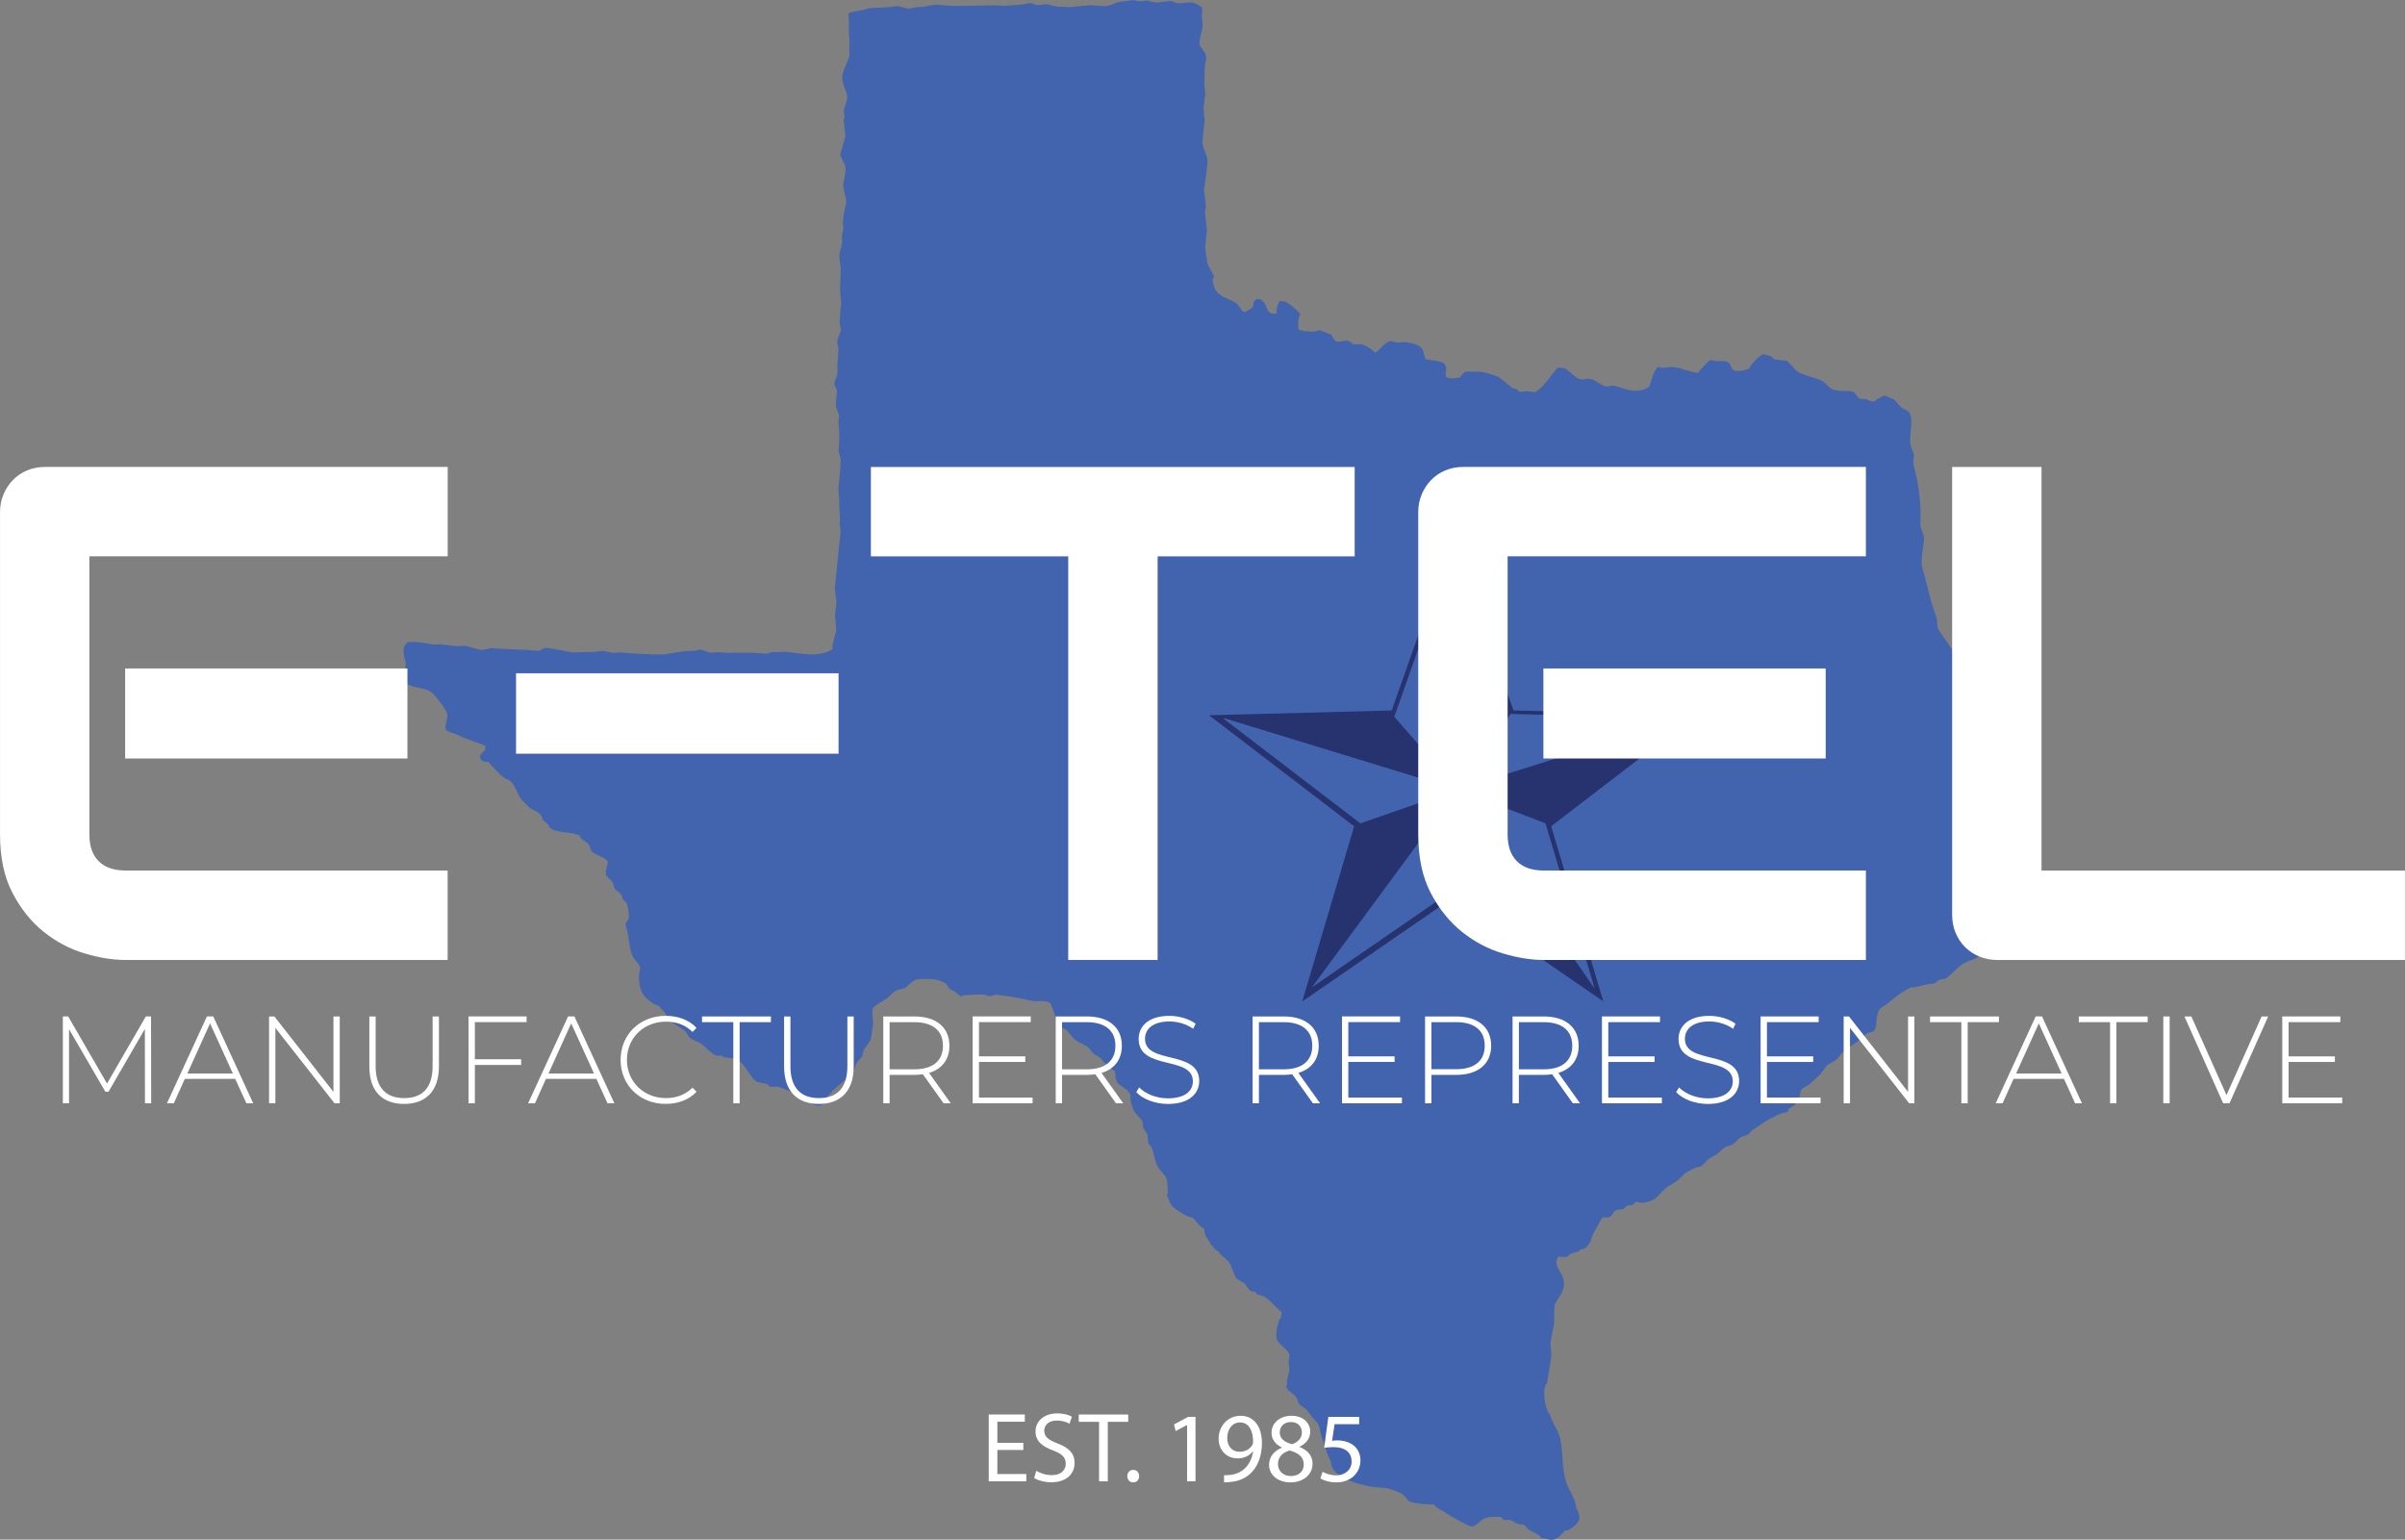 <svg xmlns="http://www.w3.org/2000/svg" id="uuid-763d2794-aa99-4e21-bff4-89c2e8e70cab" viewBox="0 0 970.48 621.35"><rect x="0" y="0" width="970.48" height="621.35" fill="#808080" stroke="none"/><defs><style>.uuid-86a91125-d880-4a8a-b839-4b88a9dd8f27{fill:#26336e;}.uuid-86a91125-d880-4a8a-b839-4b88a9dd8f27,.uuid-a64cc29b-591e-4c4a-96e4-0c21984f900f{fill-rule:evenodd;}.uuid-1b1d4877-c471-4eb5-802f-ab2c577d982f{fill:#fff;}.uuid-a64cc29b-591e-4c4a-96e4-0c21984f900f{fill:#4264af;}</style></defs><path class="uuid-a64cc29b-591e-4c4a-96e4-0c21984f900f" d="M578.88,607.16c-2.16.1-8.23-.4-9.83-1.1-1.27-.57-1.94-2.21-3.05-2.96-1.58-1.08-4.45-1.92-6.25-2.51-2.02-.18-4.04-.35-6.07-.53-5.54-1.07-13.65-3.15-16.16-7.93-.54-1.02-.21-1.97-.73-2.87-1.62-2.82-2.16-5.91-3.27-8.81-.96-2.48-.74-5.12-2.32-6.73-1.45-1.47-2.4-2.58-3.65-4.45-.69-1.04-2.63-1.77-3.34-2.78-.64-.91-.55-1.88-1.17-2.67-1.25-1.6-3.36-2.21-4.11-4.41.84-.92.08-1.58.5-2.98.71-2.37,1.13-3.67.5-6.37.15-1.14.31-2.29.46-3.43-1.19-2.48-3.82-3.55-5-5.71-1.01-1.85.22-6.86.91-8.57.32-.28.5-.27.71-.68-.42-.74.15-1.14.29-1.88-2.36-2.12-4.42-4.7-7.07-6.45-.87-.58-2.95-.63-3.7-1.67.09-.11.19-.22.28-.33-2.91.12-3.02-1.38-4.29-3-.81-1.04-2.46-1.45-3.45-2.31-.89-.77-2.15-5.25-3.07-6.51-1.07-1.48-3-2.61-4.23-4.09.32-.25.09.02.28-.33-1.43-.2-2.26-1.3-2.85-2.52-.15.07-.3.13-.44.19-.45-2.09-3.06-3.79-2.79-6.84-1.6-.43-3.47-3.45-4.73-4.5-.69-.19-1.37-.39-2.06-.58-1.39-.66-4.86-2.71-5.9-3.78-1.21-1.25-1.6-3.13-2.45-4.87.33-.29.4-.36.54-.82-.4-.47-.01-4.29-.69-5.8-.79-1.79-2.66-3.17-3.52-4.77-1.41-2.62-1.26-5.17-2.58-7.94-.24-.52-1.05-.87-1.23-1.59-.1-1.12-.21-2.25-.31-3.37-.54-.87-1.09-1.75-1.63-2.63-.52-1.28-.05-2.47-.77-3.33-.87-1.04-2.24-2.36-2.94-3.43-.64-.98-1.2-3.34-1.48-4.34-.02-.82-.05-1.64-.07-2.46-1.05-2.37-4.08-3-5.4-5.06-1.05-1.64-.35-2.51-.86-4.39-2.53-1.42-4.1-3.37-6.06-5.46-.82-.49-1.63-.98-2.45-1.47-.92-.9-1.81-2.5-2.91-3.13-1.62-.93-3.49-1.6-4.88-2.79-1.2-1.03-1.92-2.52-3.1-3.57-.97-.87-2.4-.97-3.27-2.02-1.51-1.82-2.16-8.63-4.09-9.35-2.19-.95-4.68,0-7.47-.71-3.91-.98-8.64-1.73-13.48-2.31-.98-.12-1.44.33-2.11.5-.99.26-2.17-.34-2.82-.52-1.4-.37-8.68.28-8.76.34-.33,1.12-2.55-.95-2.74-1.29-.81-.44-1.62-.88-2.43-1.32-.73-.5-.84-1.32-1.42-2.03-.62-.76-3.24-1.52-4.17-1.78-1.4-.39-6.94-.49-8.47.16-1.47.62-2.87,2.58-4.32,3.33-1.01.24-2.01.49-3.02.74-1.63.76-2.47,2.16-3.73,3.12-1.92,1.46-4.33,2.28-5.8,4.08-.98,1.2.3,5.66-.23,7.58-.36,1.3-.35,3.95-1.04,5.5-.61,1.35-2.04,2.65-2.57,3.94-.41.99-.35,1.79-.83,2.7-.69.84-1.39,1.67-2.08,2.5-.52.84-.5,1.81-.99,2.71-.13.24-2.76,3.22-3.07,3.52-3.25,3.17-7.55,5.68-9.09,10.24-.48.08-1.6.9-2.71.71-2.46-.4-4.22-2.49-6.18-3.44-3.06-1.49-6.46-3.36-9.8-4.2-.92.04-1.85.07-2.77.1-.7-.14-.88-.88-1.49-1.1-2.18-.77-3.83-.29-5.26-1.83-2.07-2.23-4.24-6.94-6.92-8.16-1.57-.71-3.33-.45-5.18-.92-.38-.22-.76-.44-1.14-.67-.37-.08-1.42.28-2,.03-2.55-1.12-4.33-3.7-6.64-5.1-1.23-.74-2.78-1.06-3.88-1.96-1.08-.88-1.43-2.54-2.62-3.31-1.36-.89-5.56-3.44-6.25-4.21-.33-.74-.65-1.49-.98-2.22-.58-.81-2.14-2.5-2.92-3.29-.48-.16-.96-.32-1.43-.49-1.6-.88-4.4-3.03-5.22-4.77-1.1-2.35-1.48-5.63-1.17-7.76.14-.73.28-1.47.41-2.2-.34-1.93-2.35-3.22-3.06-4.81-1.54-3.41-1.43-8.4-2.62-11.79-.65-1.86.58-2.29.94-3.17.55-1.33-.17-5.01-.74-6.41-.26-.64-1.03-.91-1.36-1.42-.52-.79-.46-1.5-.98-2.22-.62-.86-1.89-1.4-2.52-2.24-.29-.9-.58-1.8-.86-2.7-.79-.8-1.59-1.6-2.38-2.4-1.02-2.09,1.07-5.23.37-6.05-.77-1.33-4.85-2.45-6.21-3.75-.71-.68-.49-1.13-.98-2.22-.81-1.8-2.39-2.01-3.54-3.23-.13-.3-.26-.6-.39-.89-3.74-2.17-8.68-.73-12.19-3.36-.19-.39-.38-.79-.57-1.18-.59-.66-1.58-1.25-2.18-1.96-.2-.55-.41-1.09-.61-1.65-1.1-1.58-2.97-2.12-4.61-3.12-.33-.21-2.6-2.65-3.06-3.11-1.81-1.81-2.6-5.35-4.37-7.31-.74-.82-1.59-1.07-2.62-1.61-1.43-.75-5.71-5.13-6.63-6.65-1.6.33-3.25-.33-3.59-2.14.76-1.17.93-1.77,2.24-2.52,0-.61-.01-1.23-.02-1.85-3.85-1.5-8.43-2.94-12.16-4.75-1.18-.57-3.07-.62-3.72-1.82-.9-1.63,1.57-4.74.09-7.42-1.01-1.84-4.91-7.18-6.6-8.04-2.89-1.46-7.26-1.27-9.71-3.28.1-1.37-.7-2.53-.54-4.27.14-1.56.95-3.19.3-5.12-.34-1.03-.89-3.35-.46-5.05.21-.83,1-1.39,1.51-1.99,3.53-.39,7.19.34,10.27.92.92-.03,1.85-.07,2.77-.1,2.24.26,4.47.52,6.71.78,1.18-.06,2.36-.12,3.53-.17,2.06.43,4.92,1.53,6.94,1.68,1.16-.26,2.32-.52,3.48-.78,5.76.61,13.15.45,18.16,1.12,1.98.26,2.48-1.24,4.06-1.14,3.7.23,7.24,1.35,10.66,1.8,3.08-.07,6.16-.15,9.24-.23.96-.14,1.93-.28,2.89-.42,1.07.08,3.02.73,4.24.85.92-.08,1.84-.17,2.75-.25,4.98.57,10.72.78,15.66.88,4.48.09,9.47-1.77,13.91-1.43.96-.19,1.92-.38,2.88-.57,1.22.18,2.98,1.11,4.13,1.32.97-.09,1.94-.18,2.91-.27,6.01.66,12.44-.18,18.88.59.98.12,2.06-.36,2.57-.54,1.9-.07,3.79-.14,5.69-.21,5.98.55,13.33,2.56,19.04-.97-.09-2.67,1.29-5.57,1.58-8.01-.18-1.99-.36-3.98-.55-5.97.22-1.76.59-3.5.59-5.3-.21-1.78-.43-3.56-.64-5.34.85-7.8,1.58-15.81,2.35-23.2-.14-.92-.27-1.83-.4-2.74.41-2.82-.42-7.16-.15-10.02-.13-1.43-.26-2.86-.39-4.29.37-3.61.94-7.98.93-11.81,0-.99-.88-2.67-.8-3.63.31-3.71.48-7.2-.12-11.4.12-.89.25-1.77.37-2.66,0,0-1.17-2.89-1.21-3.13-.31-1.82.16-4.89.32-6.66.06-.72-1.12-1.89-1.05-2.99.11-1.69,1.03-2.8,1.31-4.28-.06-1.23-.12-2.46-.18-3.69.27-1.5.34-4.19.54-5.91-.2-1.06-.4-2.12-.6-3.19.25-1.32,1.27-3.34,1.57-4.77-.19-.96-.38-1.92-.57-2.88.21-2.52.29-5.22.68-7.78-.17-1.84-.34-3.67-.5-5.51.28-2.99.1-6.11.3-8.52-.21-1.73-.42-3.46-.63-5.19.24-1.51.87-3.81,1.21-5.36-.03-.92-.07-1.85-.1-2.77.11-.98.48-2.26.65-2.99-.1-.55-.21-1.11-.31-1.67.12-1.12.17-2.69.4-4.04.33-1.47.66-2.94.99-4.41.16-2.36-1.52-5.29-1.08-8.39.26-1.76,1.22-4.73.61-6.84-.4-1.39-2.01-2.88-1.83-4.77.66-2.32,1.32-4.64,1.99-6.97-.26-2.24-.51-4.48-.77-6.72.13-.22.27-.44.4-.66-.09-1.02-.19-2.04-.28-3.06.21-1.29,1.04-3.25,1.29-4.44.59-2.77-2.52-6.26-1.83-9.86.54-2.79,2.19-5.29,2.82-7.97-.04-1.02-.09-2.05-.13-3.08.38-2.78-.42-6.42-.07-9.25-.07-1.33-.14-2.66-.21-4,.18-.66.35-.86,1.14-1.03,1.62-.3,3.24-.6,4.85-.91.75-.22,1.5-.45,2.25-.67,2.76-.15,5.53-.3,8.29-.45,1.12-.15,2.24-.31,3.35-.46,1.32.34,2.63.69,3.95,1.03,1.67.16,3.11-.72,4.88-.6,1.95.13,5.34-1.3,8.1-.89,7.52,1.11,18.19-.29,25.96.4,2.3-.16,4.6-.32,6.9-.48,1.21-.22,2.43-.43,3.64-.64.99.16,1.96.61,2.85.82,1.28-.12,2.55-.23,3.83-.35,1.26.29,2.52.59,3.78.89,1.47.35,3.11-.11,4.51.36,1.28-.12,2.55-.23,3.83-.35,1.89-.17,3.77-.35,5.66-.52,1.86.14,3.73.27,5.59.41,1.63.05,3.3-.88,4.66-1.35,2.24-.77,4.62-.59,6.54-1.06.68-.17,1.31.23,1.73.31,1.03.19,3.36.09,3.99-.21,1.08.3,2.77.68,4.09.86,1.88-.23,3.77-.45,5.65-.67.68.15,1.68.71,2.55.85,2.66.42,4.22-.59,6.47-.13.98.2,2.6,1.23,3.23,1.56,1.05,1.2.03,2.78.43,4.74.91,4.5-1.15,6.51-1.05,10.43.04,1.5,3.42,3.38,2.61,6.55-.88,3.43-.41,6.89-.65,9.78.13,1.38.25,2.75.38,4.13-.46,1.79-.5,4.23-.69,5.93.14,1.53.28,3.06.42,4.59-.32,2.07-.58,5.73-.82,7.94-.37,3.49,2.41,5.71,1.95,9.54-.45,3.49-.91,6.97-1.36,10.46.25,2.14.5,4.27.74,6.41-.12.89-.25,1.77-.37,2.66.27,2.34.53,4.68.8,7.03-.28,2.69-.57,5.01-.72,7.32.27,1.88.55,3.76.82,5.64-.12,1.14,3.08,5.43,2.72,6.08-.18.22-.37.45-.56.67.57,7.35,4.85,6.86,9.54,9.77,1.31.81,1.85,3.53,3.58,3.69,1.28-1.2,3.59-1.21,3.36-3.7.38-.65.62-1.09,1.09-1.64.62.04,1.24.09,1.86.14.5.47,1.01.94,1.52,1.4.92,1.43.89,3.56,2.53,4.09.55.34,1.21.34,2.18.27.05-.06.09-.12.14-.17.01-2.43.44-3.36,1.25-4.9.78.08,1.56.17,2.34.25,1.03.4,5.81,4.06,6.02,5.16-1,1.46-1.02,4.78-.68,6.08,1.71.78,4.28.78,6.09.83.76-.17,1.52-.35,2.27-.52,1.7.21,3,1.27,4.79,1.72.44.81,1.18,2.32,1.95,2.75.91.48,3.57-.55,5.08-.15.86.22,1.36,1.15,2.13,1.35,1.08,0,2.16,0,3.24.01,1.89.52,4.09,2.05,5.4,3.36,2.04-1.25,3.29-3.63,5.45-4.51,1.04-.42,2.51.34,3.44.46.97-.09,1.94-.18,2.91-.27,1.84.27,6.09.86,7.04,2.75.81,1.04.89,2.85,1.3,4.05,1.63.69,6.99.72,7.75,2.07,1.5,1.57.16,3.47.64,5.34,2.29.76,2.91.47,5.71.1.44-.92,1.26-1.9,2.25-2.37,2,.02,4.02.04,6.02.07,2.09.3,4.27.99,6.33,1.73,1.96.7,4.7,3.57,6.46,4.81.58.15,1.16.3,1.74.46.45.33.73.97,1.33,1.11,1.02-.09,2.04-.19,3.06-.28.94.09,2.45.58,3.12.33,3.24-1.58,6.66-7.29,9.12-9.94.89.13,1.77.25,2.66.37,2.07,1.02,3.91,3.57,6.11,4.38,1.01.47,3.12-.48,4.78.02,1.76.53,3.74,2.25,5.51,2.89,1.16.41,2.39-.59,3.84-.2,5.81,1.58,8.01,3.32,13.79.59.9-1.89,2.04-7.5,3.87-8.22,2.15.95,3.94-.32,6.8.15,3.12.5,6.17,1.93,9.15,2.25.66-.93,4.22-5,5.23-5.26,1.94,1.06,4.8-.06,6.87.91,1.21.57,1.14,2.42,2.14,3.2,1.83.9,4.63.06,6.43-.59.4-1.33,4.19-5.5,5.8-5.78,1,.27,2,.54,3.01.81.55.29.78,1.05,1.5,1.25,1.62.21,3.23.42,4.84.64,1.87,1.08,2.85,3.49,4.73,4.5,2.8,1.51,5.82,2.03,8.93,3.2,2.18.82,3.62,4.11,6.23,4.06,1.98.74,4.64.06,6.54.64,1.63.49,1.84,2.29,3.2,2.94.62,0,1.23,0,1.85-.01,1.29.24,2.21,1.07,3.8,1.04,1.02-.87,2.89-1.98,4.26-2.4,1.29.55,2.57,1.1,3.85,1.65,1.21,1,1.9,2.56,3.24,3.41.8.51,2.04.86,2.62,1.61,2.56,2.68-.52,10.17.99,14.11.44,1.14,1.18,2.76,1.11,3.76-.07.97-.53,2.31-.13,3.71,2.06,7.1,3.13,16.03,2.74,23.2-.15,2.88,1.84,4.24,1.44,7.28-.28,2.15-1.4,8.15-.74,10.4,1.85,6.41,3.19,13.66,5.7,20.16.52,1.35.21,3.96.75,4.87,2.48,4.15,5.69,7.67,7.76,12.25,1.42,3.13,1.13,5.53,1.47,9.27.16,1.22.32,2.44.49,3.66,2.87,5.27,9.07,7.51,11.53,12.99,1.06,2.37.12,4.96,1.01,7.62,1.33,4,1.8,8.81,1.69,13.42.22,1.78.43,3.56.64,5.34,0,1.13,0,2.27,0,3.4.24.73,1.03,1.8.89,3.01-.07.59-.53.93-.66,1.29-.14,1.81-.28,3.63-.43,5.44-1.82,1.5-3.64,3-5.45,4.51-.23.44-1.13,2.19-1.03,2.25.06.61.11,1.23.17,1.84,1.28.77,1.5,1.77,2.3,3.19,2.38,4.26-.34,6.35-.93,10.11.04,3.23.08,6.47.12,9.71.15,1.07.3,2.14.44,3.2-.73,4.31-2.66,8.27-4,11.94-1.17,3.2,1.14,4.45.84,7.48-2.33,1.87-4.88,1.92-7.09,3.43-2.21,1.51-4.16,3.93-6.28,5.51-.91.68-1.91.29-3.16.91-.56.28-1.31,1.11-2.03,1.42-.87.08-1.73.16-2.6.24-1.71.39-3.59.85-5.28,1.26-.46-.01-.93-.02-1.39-.03-3.82,1.88-7.12,4.62-10.15,7.1-.68.42-1.36.84-2.05,1.27-2.4,2.41-1.12,7.71-2.71,9.19-.9.85-2.05.49-3.13,1.21-.61.62-1.22,1.24-1.83,1.87-2.76,2-5.24,3.68-7.8,5.8-.93.77-1.58,2.12-2.52,2.86-1.22.73-2.44,1.46-3.66,2.18-.92,1.22-1.83,2.43-2.75,3.65-1.4,1.29-2.87,2.76-4.27,3.94-1.1.93-2.95,1.38-3.62,2.64-.16.99-.33,1.99-.5,2.98-.36.72-1.56,2.45-2.2,2.98-.68.42-1.36.84-2.04,1.27-.12.37-.24.75-.36,1.11-.71.76-1.69.4-2.85.88-1.54.64-5.71,2.71-7.07,3.73-1.44,1.08-3.53,2.23-4.94,3.38-.37.45-.74.89-1.11,1.34-1,.35-1.99.7-2.99,1.05-1.27.75-2.31,2.42-3.73,3.12-.84.29-1.7.57-2.54.85-1.29.81-2.54,2.21-3.73,3.12-.98.55-1.95,1.11-2.93,1.66-1.1.89-2.29,2.53-3.56,3.26-.46.04-.92.08-1.38.13-1.18.57-2.36,1.14-3.55,1.71-1.84,1.01-3.04,2.79-4.58,3.97-1.36.84-2.73,1.69-4.09,2.53-1.69,1.37-3.14,3.44-4.96,4.77-.76.56-4.21,1.64-5.28,1.41-.41-.09-1.65-.53-2.33-.25-.24.28-.46.56-.7.84-.83.58-1.73.22-2.86.72-.33.34-.66.68-.99,1.02-1.38.62-2.62.19-3.62.94-.92.69-1.12,2.03-2.39,2.54-1.07.43-1.91-.12-2.77.1-1.11,1.95-2.21,3.91-3.32,5.86-1.4,3-1.09,4.6-3.86,6.68-.66.16-1.31.32-1.96.49-.08.22-.17.43-.25.64-1.05.3-2.1.6-3.16.9-.53.41-1.06.82-1.59,1.23-1.77.71-3.45-.68-3.95.67-1.99,3.96,3.68,6.12,2.48,11.96-.51,2.51-2.88,4.75-3.67,7.13-.07,2.57-.14,5.16-.22,7.73-.42,2.09-.85,4.19-1.28,6.29-.42,2.31.44,4.69.16,6.77-.49,3.59-1.14,7.38-1.77,10.96-.31-.04-.12-.21-.31.03-1.53,2.51-.42,9.67,1.26,12.07.03-.16.07-.31.11-.48.9,3.83,3.62,6.8,4.33,10.25,1.35,6.54.52,11.53,2.38,17.53.7,2.26,2.51,5.19,3.45,7.4.26,1.11.51,2.21.77,3.32.53,1.36,1.64,3.16.91,4.86-.69,1.59-2.72,3.2-4.42,3.95-.17.08-.83-.03-1.21.26-1.42,1.13-2.63,3.59-5.38,3.58-1.15,0-2.47-.62-4.06-.55-.75-1.72-3.43-2.48-4.94-3.41-.77-.47-1.39-1.68-2.2-2.12-.73-.08-1.46-.17-2.19-.26-1.19-.38-2.21-1.41-3.55-1.68-.72.01-1.44.02-2.16.04-.48-.18-1.06-1.05-1.5-1.25,0,0-3.89-.01-4.16.07-.51.16-2.1.37-2.71.71-1.46.82-2.83,3.14-4.81,3.07-1.61-.06-8.04-4.11-9.88-5.11-.8-.44-1.16-1.14-1.96-1.21-.11-.04-.21-.08-.32-.13-.78-.7-2.49-1.26-2.84-2.37Z"></path><path class="uuid-86a91125-d880-4a8a-b839-4b88a9dd8f27" d="M625.94,333.43l21.02,70.67-60.76-41.77-60.72,41.83,20.95-70.69-58.55-44.82,73.71-1.92,24.54-69.53,24.6,69.51,73.71,1.85-58.5,44.88h0ZM643.39,398.63l-19.74-66.37-35.48-13.55-.02.03h0s0,0,0,0l54.94,79.69.3.21h0ZM587.98,318.97l-58.61,79.5,56.81-39.14,1.8-40.36h0ZM494.34,289.95l-.67.02,55.11,42.19-.06.2,39.28-13.63v-.1s-93.65-28.68-93.65-28.68h0ZM609.57,288.14l-21.36,30.42v-.03s-.1-.11-.1-.11l-1.93-95.59-.05-.13-23.1,65.45-.46,1.03,25.54,29.24v.16s0,.09,0,.09l.09-.03v-.06s89.91-28.29,89.91-28.29l.55-.42-69.1-1.73h0ZM588.2,318.59l.02-.03v.02s-.02,0-.02,0h0Z"></path><path class="uuid-1b1d4877-c471-4eb5-802f-ab2c577d982f" d="M180.64,387.41H50.5c-4.99,0-10.45-.88-16.37-2.64-5.92-1.76-11.4-4.65-16.44-8.67-5.04-4.02-9.25-9.25-12.62-15.68-3.38-6.43-5.06-14.31-5.06-23.66v-130.14c0-2.5.46-4.86,1.39-7.08.92-2.22,2.2-4.16,3.82-5.83,1.62-1.66,3.54-2.96,5.76-3.89,2.22-.92,4.62-1.38,7.22-1.38h162.46v36.07H36.07v112.24c0,4.72,1.25,8.33,3.75,10.82,2.5,2.5,6.15,3.75,10.96,3.75h129.86v36.07ZM164.41,306.11H50.5v-36.35h113.91v36.35Z"></path><path class="uuid-1b1d4877-c471-4eb5-802f-ab2c577d982f" d="M338.38,304.17h-130.14v-32.46h130.14v32.46Z"></path><path class="uuid-1b1d4877-c471-4eb5-802f-ab2c577d982f" d="M546.63,224.53h-79.5v162.88h-36.07v-162.88h-79.63v-36.07h195.21v36.07Z"></path><path class="uuid-1b1d4877-c471-4eb5-802f-ab2c577d982f" d="M752.94,387.41h-130.14c-4.99,0-10.45-.88-16.37-2.64-5.92-1.76-11.4-4.65-16.44-8.67-5.04-4.02-9.25-9.25-12.63-15.68-3.37-6.43-5.06-14.31-5.06-23.66v-130.14c0-2.5.46-4.86,1.39-7.08.92-2.22,2.2-4.16,3.81-5.83,1.62-1.66,3.54-2.96,5.76-3.89,2.22-.92,4.62-1.38,7.21-1.38h162.46v36.07h-144.57v112.24c0,4.72,1.25,8.33,3.75,10.82,2.5,2.5,6.15,3.75,10.96,3.75h129.86v36.07ZM736.71,306.11h-113.91v-36.35h113.91v36.35Z"></path><path class="uuid-1b1d4877-c471-4eb5-802f-ab2c577d982f" d="M970.48,387.41h-164.55c-2.59,0-4.99-.46-7.22-1.39-2.22-.92-4.14-2.2-5.76-3.81-1.62-1.62-2.89-3.54-3.82-5.76-.93-2.22-1.39-4.62-1.39-7.22v-180.77h36.07v162.88h146.65v36.07Z"></path><path class="uuid-1b1d4877-c471-4eb5-802f-ab2c577d982f" d="M58.5,445.26l-.05-29.99-14.67,25.33h-1.25l-14.67-25.24v29.89h-2.5v-35.05h2.15l15.67,27.09,15.67-27.09h2.1l.05,35.05h-2.5Z"></path><path class="uuid-1b1d4877-c471-4eb5-802f-ab2c577d982f" d="M94.92,435.39h-20.33l-4.46,9.86h-2.75l16.12-35.05h2.55l16.12,35.05h-2.75l-4.51-9.86ZM93.97,433.24l-9.21-20.23-9.16,20.23h18.38Z"></path><path class="uuid-1b1d4877-c471-4eb5-802f-ab2c577d982f" d="M137.1,410.21v35.05h-2.1l-23.88-30.44v30.44h-2.55v-35.05h2.15l23.83,30.44v-30.44h2.55Z"></path><path class="uuid-1b1d4877-c471-4eb5-802f-ab2c577d982f" d="M149.04,430.39v-20.18h2.55v20.08c0,8.76,4.21,12.87,11.51,12.87s11.47-4.11,11.47-12.87v-20.08h2.55v20.18c0,10.01-5.36,15.12-14.07,15.12s-14.02-5.11-14.02-15.12Z"></path><path class="uuid-1b1d4877-c471-4eb5-802f-ab2c577d982f" d="M191.62,412.51v14.97h18.68v2.3h-18.68v15.47h-2.55v-35.05h23.43v2.3h-20.88Z"></path><path class="uuid-1b1d4877-c471-4eb5-802f-ab2c577d982f" d="M240.65,435.39h-20.33l-4.45,9.86h-2.76l16.12-35.05h2.56l16.12,35.05h-2.76l-4.51-9.86ZM239.7,433.24l-9.21-20.23-9.16,20.23h18.38Z"></path><path class="uuid-1b1d4877-c471-4eb5-802f-ab2c577d982f" d="M250.43,427.73c0-10.21,7.76-17.77,18.17-17.77,4.96,0,9.41,1.6,12.47,4.86l-1.6,1.65c-3-2.96-6.66-4.16-10.77-4.16-8.96,0-15.72,6.61-15.72,15.42s6.76,15.42,15.72,15.42c4.11,0,7.76-1.25,10.77-4.21l1.6,1.65c-3.05,3.25-7.51,4.91-12.47,4.91-10.41,0-18.17-7.56-18.17-17.77Z"></path><path class="uuid-1b1d4877-c471-4eb5-802f-ab2c577d982f" d="M295.91,412.51h-12.62v-2.3h27.79v2.3h-12.62v32.74h-2.55v-32.74Z"></path><path class="uuid-1b1d4877-c471-4eb5-802f-ab2c577d982f" d="M316.4,430.39v-20.18h2.56v20.08c0,8.76,4.2,12.87,11.52,12.87s11.46-4.11,11.46-12.87v-20.08h2.55v20.18c0,10.01-5.36,15.12-14.06,15.12s-14.02-5.11-14.02-15.12Z"></path><path class="uuid-1b1d4877-c471-4eb5-802f-ab2c577d982f" d="M380.77,445.26l-8.37-11.72c-1.1.15-2.2.25-3.4.25h-10.02v11.47h-2.55v-35.05h12.57c8.81,0,14.11,4.41,14.11,11.82,0,5.56-3,9.41-8.21,10.96l8.76,12.27h-2.9ZM369,431.54c7.51,0,11.51-3.51,11.51-9.51s-4-9.51-11.51-9.51h-10.02v19.03h10.02Z"></path><path class="uuid-1b1d4877-c471-4eb5-802f-ab2c577d982f" d="M416.68,442.95v2.3h-24.18v-35.05h23.43v2.3h-20.88v13.82h18.68v2.25h-18.68v14.37h21.63Z"></path><path class="uuid-1b1d4877-c471-4eb5-802f-ab2c577d982f" d="M450.34,445.26l-8.36-11.72c-1.1.15-2.2.25-3.4.25h-10.02v11.47h-2.55v-35.05h12.57c8.81,0,14.12,4.41,14.12,11.82,0,5.56-3,9.41-8.21,10.96l8.76,12.27h-2.91ZM438.58,431.54c7.51,0,11.52-3.51,11.52-9.51s-4.01-9.51-11.52-9.51h-10.02v19.03h10.02Z"></path><path class="uuid-1b1d4877-c471-4eb5-802f-ab2c577d982f" d="M458.53,440.75l1.15-1.9c2.41,2.5,6.86,4.41,11.57,4.41,7,0,10.11-3.06,10.11-6.86,0-10.51-21.88-4.21-21.88-17.12,0-4.96,3.8-9.31,12.42-9.31,3.85,0,7.86,1.2,10.56,3.16l-.95,2.05c-2.91-2-6.46-2.95-9.61-2.95-6.81,0-9.86,3.15-9.86,7.01,0,10.51,21.88,4.31,21.88,17.02,0,4.96-3.95,9.26-12.61,9.26-5.21,0-10.22-1.95-12.77-4.76Z"></path><path class="uuid-1b1d4877-c471-4eb5-802f-ab2c577d982f" d="M529.8,445.26l-8.37-11.72c-1.1.15-2.2.25-3.4.25h-10.02v11.47h-2.55v-35.05h12.57c8.81,0,14.11,4.41,14.11,11.82,0,5.56-3,9.41-8.21,10.96l8.76,12.27h-2.9ZM518.03,431.54c7.51,0,11.51-3.51,11.51-9.51s-4-9.51-11.51-9.51h-10.02v19.03h10.02Z"></path><path class="uuid-1b1d4877-c471-4eb5-802f-ab2c577d982f" d="M565.71,442.95v2.3h-24.18v-35.05h23.43v2.3h-20.88v13.82h18.68v2.25h-18.68v14.37h21.63Z"></path><path class="uuid-1b1d4877-c471-4eb5-802f-ab2c577d982f" d="M601.73,422.02c0,7.36-5.31,11.77-14.11,11.77h-10.01v11.47h-2.56v-35.05h12.57c8.81,0,14.11,4.41,14.11,11.82ZM599.13,422.02c0-6.06-4-9.51-11.51-9.51h-10.01v18.98h10.01c7.51,0,11.51-3.46,11.51-9.46Z"></path><path class="uuid-1b1d4877-c471-4eb5-802f-ab2c577d982f" d="M634.69,445.26l-8.36-11.72c-1.1.15-2.2.25-3.41.25h-10.01v11.47h-2.55v-35.05h12.56c8.81,0,14.12,4.41,14.12,11.82,0,5.56-3.01,9.41-8.21,10.96l8.76,12.27h-2.9ZM622.93,431.54c7.51,0,11.52-3.51,11.52-9.51s-4.01-9.51-11.52-9.51h-10.01v19.03h10.01Z"></path><path class="uuid-1b1d4877-c471-4eb5-802f-ab2c577d982f" d="M670.61,442.95v2.3h-24.18v-35.05h23.43v2.3h-20.87v13.82h18.67v2.25h-18.67v14.37h21.62Z"></path><path class="uuid-1b1d4877-c471-4eb5-802f-ab2c577d982f" d="M676.39,440.75l1.15-1.9c2.41,2.5,6.86,4.41,11.57,4.41,7,0,10.11-3.06,10.11-6.86,0-10.51-21.88-4.21-21.88-17.12,0-4.96,3.8-9.31,12.41-9.31,3.86,0,7.87,1.2,10.57,3.16l-.95,2.05c-2.9-2-6.46-2.95-9.61-2.95-6.81,0-9.86,3.15-9.86,7.01,0,10.51,21.88,4.31,21.88,17.02,0,4.96-3.95,9.26-12.61,9.26-5.21,0-10.22-1.95-12.77-4.76Z"></path><path class="uuid-1b1d4877-c471-4eb5-802f-ab2c577d982f" d="M734.63,442.95v2.3h-24.18v-35.05h23.43v2.3h-20.87v13.82h18.67v2.25h-18.67v14.37h21.62Z"></path><path class="uuid-1b1d4877-c471-4eb5-802f-ab2c577d982f" d="M772.5,410.21v35.05h-2.1l-23.88-30.44v30.44h-2.55v-35.05h2.15l23.83,30.44v-30.44h2.55Z"></path><path class="uuid-1b1d4877-c471-4eb5-802f-ab2c577d982f" d="M791.45,412.51h-12.62v-2.3h27.79v2.3h-12.61v32.74h-2.55v-32.74Z"></path><path class="uuid-1b1d4877-c471-4eb5-802f-ab2c577d982f" d="M832.87,435.39h-20.33l-4.46,9.86h-2.76l16.13-35.05h2.55l16.12,35.05h-2.76l-4.5-9.86ZM831.92,433.24l-9.21-20.23-9.16,20.23h18.37Z"></path><path class="uuid-1b1d4877-c471-4eb5-802f-ab2c577d982f" d="M851.46,412.51h-12.61v-2.3h27.79v2.3h-12.62v32.74h-2.55v-32.74Z"></path><path class="uuid-1b1d4877-c471-4eb5-802f-ab2c577d982f" d="M872.95,410.21h2.56v35.05h-2.56v-35.05Z"></path><path class="uuid-1b1d4877-c471-4eb5-802f-ab2c577d982f" d="M915.27,410.21l-15.62,35.05h-2.55l-15.62-35.05h2.8l14.17,31.74,14.17-31.74h2.65Z"></path><path class="uuid-1b1d4877-c471-4eb5-802f-ab2c577d982f" d="M945.13,442.95v2.3h-24.18v-35.05h23.43v2.3h-20.87v13.82h18.67v2.25h-18.67v14.37h21.62Z"></path><path class="uuid-1b1d4877-c471-4eb5-802f-ab2c577d982f" d="M412.94,585.16h-10.48v9.72h11.68v2.92h-15.16v-26.96h14.56v2.92h-11.08v8.52h10.48v2.88Z"></path><path class="uuid-1b1d4877-c471-4eb5-802f-ab2c577d982f" d="M418.18,593.56c1.56.96,3.84,1.76,6.24,1.76,3.56,0,5.64-1.88,5.64-4.6,0-2.52-1.44-3.96-5.08-5.36-4.4-1.56-7.12-3.84-7.12-7.64,0-4.2,3.48-7.32,8.72-7.32,2.76,0,4.76.64,5.96,1.32l-.96,2.84c-.88-.48-2.68-1.28-5.12-1.28-3.68,0-5.08,2.2-5.08,4.04,0,2.52,1.64,3.76,5.36,5.2,4.56,1.76,6.88,3.96,6.88,7.92,0,4.16-3.08,7.76-9.44,7.76-2.6,0-5.44-.76-6.88-1.72l.88-2.92Z"></path><path class="uuid-1b1d4877-c471-4eb5-802f-ab2c577d982f" d="M443.5,573.81h-8.2v-2.96h19.96v2.96h-8.24v24h-3.52v-24Z"></path><path class="uuid-1b1d4877-c471-4eb5-802f-ab2c577d982f" d="M454.9,595.72c0-1.48,1-2.52,2.4-2.52s2.36,1.04,2.36,2.52-.92,2.52-2.4,2.52c-1.4,0-2.36-1.08-2.36-2.52Z"></path><path class="uuid-1b1d4877-c471-4eb5-802f-ab2c577d982f" d="M479.02,575.09h-.08l-4.52,2.44-.68-2.68,5.68-3.04h3v26h-3.4v-22.72Z"></path><path class="uuid-1b1d4877-c471-4eb5-802f-ab2c577d982f" d="M493.94,595.32c.76.08,1.64,0,2.84-.12,2.04-.28,3.96-1.12,5.44-2.52,1.72-1.56,2.96-3.84,3.44-6.92h-.12c-1.44,1.76-3.52,2.8-6.12,2.8-4.68,0-7.68-3.52-7.68-7.96,0-4.92,3.56-9.24,8.88-9.24s8.6,4.32,8.6,10.96c0,5.72-1.92,9.72-4.48,12.2-2,1.96-4.76,3.16-7.56,3.48-1.28.2-2.4.24-3.24.2v-2.88ZM495.22,580.37c0,3.24,1.96,5.52,5,5.52,2.36,0,4.2-1.16,5.12-2.72.2-.32.32-.72.32-1.28,0-4.44-1.64-7.84-5.32-7.84-3,0-5.12,2.64-5.12,6.32Z"></path><path class="uuid-1b1d4877-c471-4eb5-802f-ab2c577d982f" d="M512.1,591.2c0-3.28,1.96-5.6,5.16-6.96l-.04-.12c-2.88-1.36-4.12-3.6-4.12-5.84,0-4.12,3.48-6.92,8.04-6.92,5.04,0,7.56,3.16,7.56,6.4,0,2.2-1.08,4.56-4.28,6.08v.12c3.24,1.28,5.24,3.56,5.24,6.72,0,4.52-3.88,7.56-8.84,7.56-5.44,0-8.72-3.24-8.72-7.04ZM526.1,591.04c0-3.16-2.2-4.68-5.72-5.68-3.04.88-4.68,2.88-4.68,5.36-.12,2.64,1.88,4.96,5.2,4.96s5.2-1.96,5.2-4.64ZM516.42,578.05c0,2.6,1.96,4,4.96,4.8,2.24-.76,3.96-2.36,3.96-4.72,0-2.08-1.24-4.24-4.4-4.24-2.92,0-4.52,1.92-4.52,4.16Z"></path><path class="uuid-1b1d4877-c471-4eb5-802f-ab2c577d982f" d="M548.46,574.77h-9.92l-1,6.68c.6-.08,1.16-.16,2.12-.16,2,0,4,.44,5.6,1.4,2.04,1.16,3.72,3.4,3.72,6.68,0,5.08-4.04,8.88-9.68,8.88-2.84,0-5.24-.8-6.48-1.6l.88-2.68c1.08.64,3.2,1.44,5.56,1.44,3.32,0,6.16-2.16,6.16-5.64-.04-3.36-2.28-5.76-7.48-5.76-1.48,0-2.64.16-3.6.28l1.68-12.48h12.44v2.96Z"></path></svg>